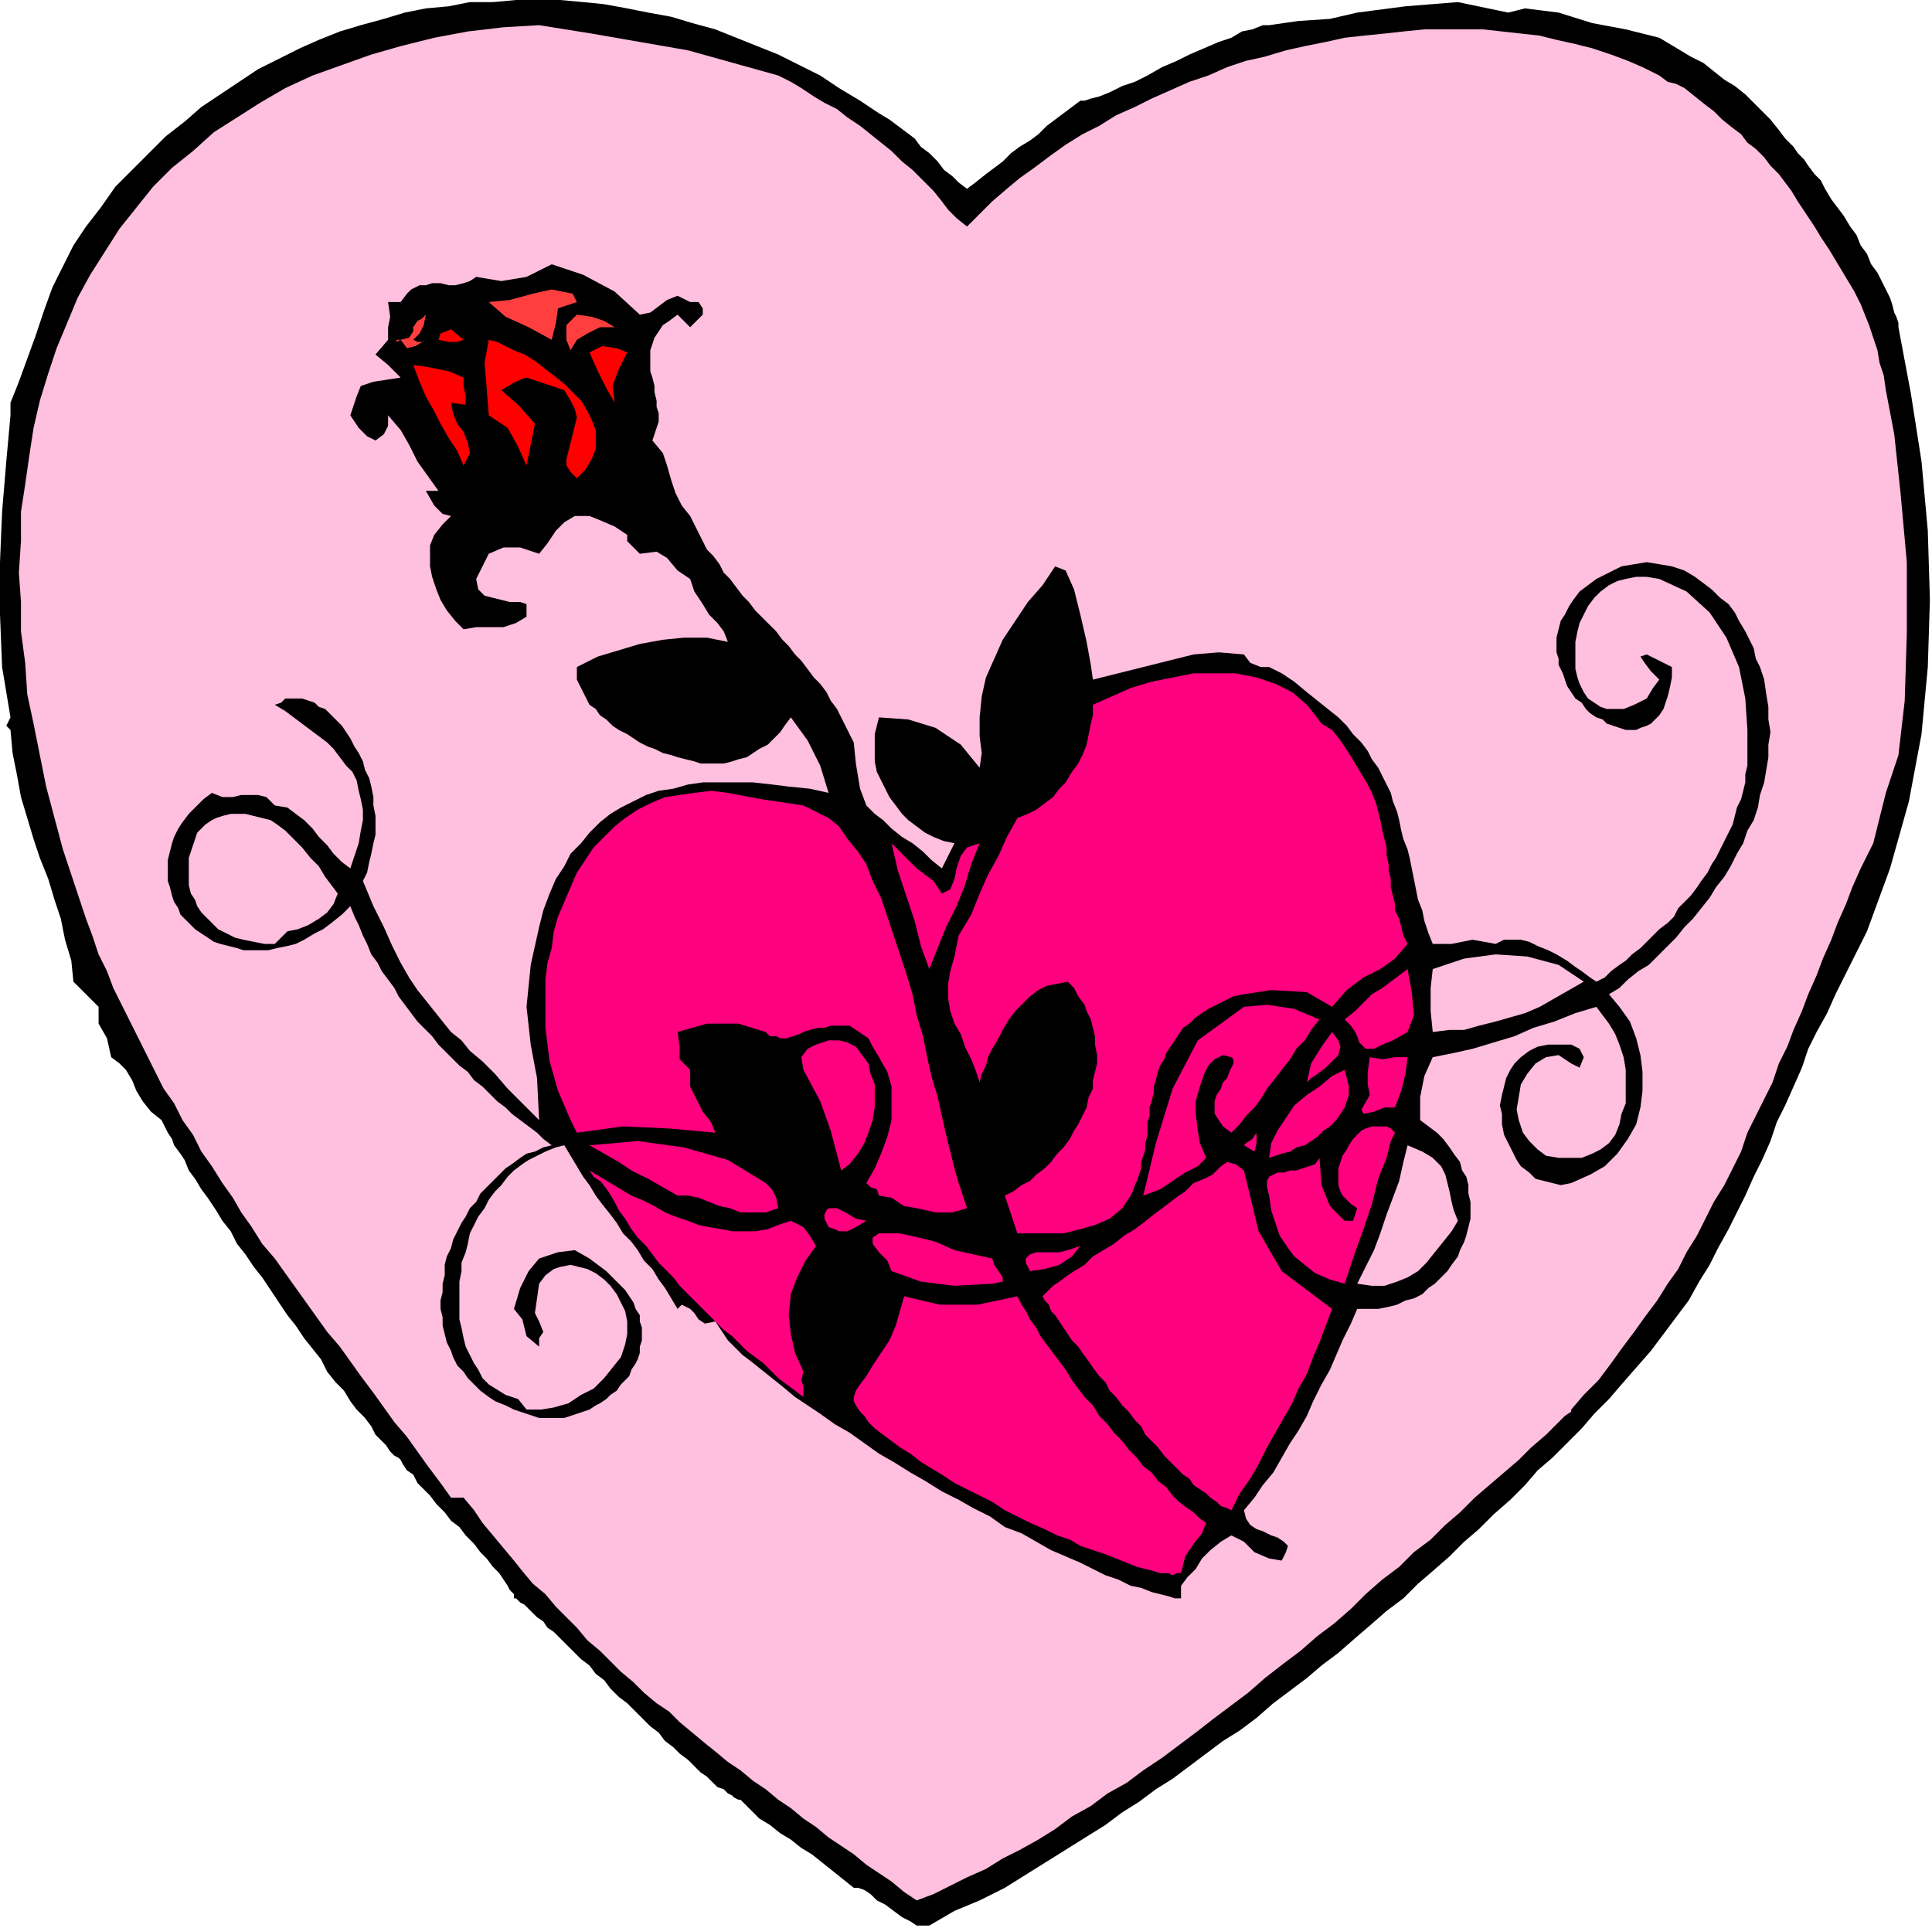 <?xml version="1.0" encoding="UTF-8" standalone="no"?>
<svg
   xmlns:dc="http://purl.org/dc/elements/1.1/"
   xmlns:cc="http://creativecommons.org/ns#"
   xmlns:rdf="http://www.w3.org/1999/02/22-rdf-syntax-ns#"
   xmlns:svg="http://www.w3.org/2000/svg"
   xmlns="http://www.w3.org/2000/svg"
   xmlns:sodipodi="http://sodipodi.sourceforge.net/DTD/sodipodi-0.dtd"
   xmlns:inkscape="http://www.inkscape.org/namespaces/inkscape"
   version="1.0"
   width="155.956mm"
   height="155.617mm"
   id="svg67"
   sodipodi:docname="SESSG122.WMF">
  <sodipodi:namedview
     pagecolor="#ffffff"
     bordercolor="#666666"
     borderopacity="1"
     objecttolerance="10"
     gridtolerance="10"
     guidetolerance="10"
     inkscape:pageopacity="0"
     inkscape:pageshadow="2"
     inkscape:window-width="640"
     inkscape:window-height="480"
     id="namedview69" />
  <defs
     id="defs3">
    <pattern
       id="WMFhbasepattern"
       patternUnits="userSpaceOnUse"
       width="6"
       height="6"
       x="0"
       y="0" />
  </defs>
  <path
     style="fill:#000000;fill-rule:evenodd;fill-opacity:1;stroke:none;"
     d="  M 295.04,57.6   L 297.6,55.68   L 300.8,53.12   L 303.36,51.2   L 305.92,49.28   L 308.48,46.72   L 311.04,44.8   L 314.24,42.88   L 316.8,40.96   L 319.36,38.4   L 321.92,36.48   L 324.48,34.56   L 327.04,32.64   L 329.6,30.72   L 329.6,30.72   L 330.88,30.72   L 332.8,30.08   L 335.36,29.44   L 338.56,28.16   L 342.4,26.24   L 346.24,24.96   L 350.08,23.04   L 354.56,20.48   L 359.04,18.56   L 362.88,16.64   L 367.36,14.72   L 371.84,12.8   L 375.68,11.52   L 378.88,9.6   L 382.08,8.96   L 385.28,7.68   L 387.2,7.68   L 387.2,7.68   L 396.16,6.4   L 405.76,5.76   L 414.08,3.84   L 414.08,3.84   L 428.8,1.92   L 444.8,0.64   L 460.16,3.84   L 460.16,3.84   L 465.28,2.56   L 470.4,3.2   L 475.52,3.84   L 475.52,3.84   L 485.76,7.04   L 496,8.96   L 506.24,11.52   L 506.24,11.52   L 509.44,13.44   L 512.64,15.36   L 515.84,17.28   L 519.68,19.2   L 522.88,21.76   L 526.08,24.32   L 529.28,26.24   L 532.48,28.8   L 535.04,31.36   L 537.6,33.92   L 540.16,36.48   L 542.72,39.68   L 544.64,42.24   L 544.64,42.24   L 545.92,43.52   L 547.2,44.8   L 548.48,46.72   L 550.4,48.64   L 551.68,50.56   L 553.6,53.12   L 555.52,55.04   L 556.8,57.6   L 558.72,60.8   L 560.64,63.36   L 562.56,65.92   L 564.48,69.12   L 566.4,71.68   L 567.68,74.88   L 569.6,77.44   L 570.88,80.64   L 572.8,83.2   L 574.08,85.76   L 575.36,88.32   L 576.64,90.88   L 577.28,92.8   L 577.92,95.36   L 578.56,96.64   L 579.2,98.56   L 579.2,99.84   L 579.2,99.84   L 583.04,120.32   L 586.24,140.8   L 588.16,161.92   L 588.8,183.04   L 588.16,203.52   L 586.24,224   L 582.4,244.48   L 576.64,264.96   L 569.6,284.16   L 560,303.36   L 560,303.36   L 557.44,309.12   L 554.24,314.88   L 551.68,320   L 549.76,325.76   L 547.2,331.52   L 544.64,337.28   L 542.08,342.4   L 540.16,348.16   L 537.6,353.92   L 535.04,359.04   L 532.48,364.8   L 529.92,369.92   L 527.36,375.04   L 524.16,380.8   L 521.6,385.92   L 518.4,391.04   L 515.2,396.8   L 511.36,401.92   L 507.52,407.04   L 503.68,412.16   L 499.2,417.28   L 494.72,422.4   L 494.72,422.4   L 490.88,426.88   L 486.4,431.36   L 482.56,435.84   L 478.08,440.32   L 473.6,444.8   L 469.12,448.64   L 465.28,453.12   L 460.8,457.6   L 455.68,462.08   L 451.2,466.56   L 446.72,470.4   L 442.24,474.88   L 437.12,479.36   L 432.64,483.2   L 428.16,487.68   L 423.04,491.52   L 417.92,496   L 413.44,499.84   L 408.32,504.32   L 403.2,508.16   L 398.72,512   L 393.6,515.84   L 388.48,519.68   L 383.36,524.16   L 378.24,528   L 373.12,531.2   L 368,535.04   L 362.88,538.88   L 357.76,542.72   L 352.64,545.92   L 347.52,549.76   L 342.4,552.96   L 337.28,556.8   L 332.16,560   L 327.04,563.2   L 321.92,566.4   L 316.8,569.6   L 311.68,572.8   L 306.56,576   L 306.56,576   L 298.88,579.84   L 291.2,583.04   L 283.52,587.52   L 283.52,587.52   L 281.6,587.52   L 279.68,587.52   L 277.76,586.24   L 275.2,584.96   L 272.64,583.04   L 270.08,581.12   L 267.52,579.84   L 265.6,577.92   L 263.68,576.64   L 261.76,576   L 260.48,576   L 260.48,576   L 257.28,573.44   L 254.08,570.88   L 250.88,568.32   L 247.68,565.76   L 244.48,563.84   L 241.28,561.28   L 238.08,559.36   L 234.88,556.8   L 231.68,554.88   L 228.48,551.68   L 225.92,549.12   L 225.92,549.12   L 225.28,549.12   L 224,548.48   L 223.36,547.84   L 222.08,547.2   L 220.8,545.92   L 218.88,545.28   L 217.6,544   L 215.68,542.08   L 213.76,540.8   L 211.84,538.88   L 209.92,536.96   L 207.36,535.04   L 205.44,533.12   L 202.88,531.2   L 200.96,528.64   L 198.4,526.72   L 195.84,524.16   L 193.92,522.24   L 191.36,519.68   L 188.8,517.76   L 186.24,515.2   L 184.32,512.64   L 181.76,510.72   L 179.84,508.16   L 177.28,506.24   L 175.36,504.32   L 172.8,501.76   L 170.88,499.84   L 168.96,497.92   L 167.04,496.64   L 165.76,494.72   L 163.84,493.44   L 162.56,492.16   L 161.28,490.88   L 160,489.6   L 158.72,488.96   L 158.08,488.32   L 157.44,487.68   L 156.8,487.68   L 156.8,487.68   L 156.8,486.4   L 155.52,485.12   L 154.88,483.84   L 153.6,481.92   L 152.32,480   L 150.4,478.08   L 148.48,475.52   L 146.56,473.6   L 144.64,471.04   L 142.08,468.48   L 140.16,465.92   L 137.6,464   L 135.68,461.44   L 133.12,458.88   L 131.2,456.32   L 129.28,454.4   L 127.36,452.48   L 126.08,449.92   L 124.16,448.64   L 122.88,446.72   L 122.24,445.44   L 122.24,445.44   L 121.6,444.8   L 120.32,444.16   L 119.04,442.88   L 117.76,440.96   L 116.48,439.68   L 114.56,437.76   L 113.28,435.2   L 111.36,432.64   L 108.8,430.08   L 106.88,427.52   L 104.96,424.32   L 102.4,421.76   L 99.84,418.56   L 97.92,414.72   L 95.36,411.52   L 92.8,408.32   L 90.24,404.48   L 87.68,401.28   L 85.12,397.44   L 82.56,393.6   L 80,389.76   L 77.44,386.56   L 74.88,382.72   L 72.32,379.52   L 70.4,375.68   L 67.84,372.48   L 65.92,369.28   L 63.36,365.44   L 61.44,362.88   L 59.52,359.68   L 57.6,357.12   L 56.32,353.92   L 55.04,352   L 53.12,349.44   L 52.48,347.52   L 51.2,345.6   L 50.56,344.32   L 49.92,343.04   L 49.28,341.76   L 49.28,341.76   L 46.08,339.2   L 43.52,336   L 41.6,332.8   L 40.32,329.6   L 38.4,326.4   L 36.48,324.48   L 33.92,322.56   L 33.92,322.56   L 32.64,316.8   L 30.08,312.32   L 30.08,307.2   L 30.08,307.2   L 22.4,299.52   L 21.76,293.12   L 19.84,286.72   L 18.56,280.32   L 16.64,274.56   L 14.72,268.16   L 12.16,261.76   L 10.24,256   L 8.32,249.6   L 6.4,243.2   L 5.12,236.16   L 3.84,229.76   L 3.2,222.72   L 3.2,222.72   L 1.92,221.44   L 2.56,220.16   L 3.2,218.88   L 3.2,218.88   L 0.64,203.52   L 0,187.52   L 0,171.52   L 0.64,156.16   L 1.92,140.8   L 3.2,126.72   L 3.2,126.72   L 3.2,122.88   L 5.76,116.48   L 8.32,109.44   L 10.88,102.4   L 13.44,94.72   L 16,87.68   L 19.2,81.28   L 22.4,74.88   L 26.24,69.12   L 26.24,69.12   L 30.72,63.36   L 35.2,56.96   L 40.32,51.84   L 45.44,46.72   L 50.56,41.6   L 56.32,37.12   L 61.44,32.64   L 67.2,28.8   L 72.96,24.96   L 78.72,21.12   L 85.12,17.92   L 91.52,14.72   L 97.28,12.16   L 103.68,9.6   L 110.08,7.68   L 117.12,5.76   L 123.52,3.84   L 129.92,2.56   L 136.96,1.92   L 143.36,0.64   L 150.4,0.64   L 157.44,0   L 163.84,0   L 170.88,0   L 177.92,0.64   L 184.32,1.28   L 191.36,2.56   L 197.76,3.84   L 204.8,5.12   L 211.2,7.04   L 218.24,8.96   L 224.64,11.52   L 231.04,14.08   L 237.44,16.64   L 243.84,19.84   L 250.24,23.04   L 256,26.88   L 262.4,30.72   L 268.16,34.56   L 268.16,34.56   L 271.36,36.48   L 273.92,38.4   L 276.48,40.32   L 279.04,42.24   L 280.96,44.8   L 283.52,46.72   L 286.08,49.28   L 288,51.84   L 290.56,53.76   L 292.48,55.68   L 295.04,57.6  z "
     id="path5" />
  <path
     style="fill:#ffbfdf;fill-rule:evenodd;fill-opacity:1;stroke:none;"
     d="  M 295.04,69.12   L 298.88,65.28   L 302.72,61.44   L 307.2,57.6   L 311.04,54.4   L 315.52,51.2   L 320.64,47.36   L 325.12,44.16   L 330.24,40.96   L 335.36,38.4   L 340.48,35.2   L 346.24,32.64   L 351.36,30.08   L 357.12,27.52   L 362.88,24.96   L 368.64,23.04   L 374.4,20.48   L 380.16,18.56   L 385.92,17.28   L 392.32,15.36   L 398.08,14.08   L 404.48,12.8   L 410.24,11.52   L 416,10.88   L 422.4,10.24   L 428.16,9.6   L 434.56,8.96   L 440.32,8.96   L 446.08,8.96   L 452.48,8.96   L 458.24,9.6   L 464,10.24   L 469.76,10.88   L 474.88,12.16   L 480.64,13.44   L 485.76,14.72   L 491.52,16.64   L 496.64,18.56   L 501.12,20.48   L 506.24,23.04   L 506.24,23.04   L 508.8,24.96   L 511.36,25.6   L 513.92,26.88   L 513.92,26.88   L 517.12,29.44   L 520.32,32   L 522.88,33.92   L 525.44,36.48   L 528.64,39.04   L 531.2,40.96   L 533.12,43.52   L 535.68,45.44   L 538.24,48   L 540.16,50.56   L 542.72,53.12   L 544.64,55.68   L 546.56,58.24   L 548.48,61.44   L 548.48,61.44   L 551.04,65.28   L 553.6,69.12   L 555.52,72.32   L 558.08,76.16   L 560,79.36   L 561.92,82.56   L 563.84,85.76   L 565.76,88.96   L 567.68,92.8   L 568.96,96   L 570.24,99.2   L 571.52,103.04   L 572.8,106.88   L 573.44,110.72   L 574.72,114.56   L 575.36,119.04   L 575.36,119.04   L 577.92,132.48   L 579.84,150.4   L 581.76,171.52   L 581.76,193.28   L 581.12,213.76   L 579.2,230.4   L 575.36,241.92   L 575.36,241.92   L 571.52,257.28   L 567.68,264.96   L 565.12,270.72   L 563.2,275.84   L 560.64,281.6   L 558.72,286.72   L 556.16,292.48   L 554.24,297.6   L 551.68,303.36   L 549.76,308.48   L 547.2,314.24   L 545.28,319.36   L 542.72,324.48   L 540.8,330.24   L 538.24,335.36   L 535.68,340.48   L 533.12,345.6   L 531.2,351.36   L 528.64,356.48   L 526.08,361.6   L 522.88,366.72   L 520.32,371.84   L 517.76,376.96   L 514.56,382.08   L 512,387.2   L 508.8,391.68   L 505.6,396.8   L 501.76,401.92   L 498.56,406.4   L 494.72,411.52   L 491.52,416   L 487.68,421.12   L 483.2,425.6   L 479.36,430.08   L 479.36,430.08   L 479.36,430.72   L 477.44,432   L 475.52,433.92   L 475.52,433.92   L 471.68,437.76   L 467.2,441.6   L 463.36,445.44   L 458.88,449.28   L 454.4,453.12   L 449.92,456.96   L 445.44,461.44   L 440.96,465.28   L 436.48,469.76   L 431.36,473.6   L 426.88,478.08   L 421.76,481.92   L 416.64,486.4   L 412.16,490.88   L 407.04,495.36   L 401.92,499.2   L 396.8,503.68   L 391.68,507.52   L 385.92,512   L 380.8,516.48   L 375.68,520.32   L 370.56,524.16   L 364.8,528.64   L 359.68,532.48   L 354.56,536.32   L 348.8,540.16   L 343.68,544   L 337.92,547.2   L 332.8,551.04   L 327.04,554.24   L 321.92,558.08   L 316.8,561.28   L 311.04,564.48   L 305.92,567.04   L 300.8,570.24   L 295.04,572.8   L 289.92,575.36   L 284.8,577.92   L 279.68,579.84   L 279.68,579.84   L 275.84,577.28   L 272,574.08   L 268.16,571.52   L 264.32,568.96   L 260.48,565.76   L 256.64,563.2   L 252.8,560.64   L 248.96,557.44   L 245.12,554.88   L 241.28,551.68   L 237.44,549.12   L 233.6,545.92   L 229.76,543.36   L 225.92,540.16   L 222.08,537.6   L 218.24,534.4   L 215.04,531.84   L 211.2,528.64   L 207.36,525.44   L 204.16,522.24   L 200.32,519.68   L 196.48,516.48   L 193.28,513.28   L 189.44,510.08   L 186.24,506.88   L 183.04,503.68   L 179.2,500.48   L 176,496.64   L 172.8,493.44   L 169.6,490.24   L 166.4,486.4   L 162.56,483.2   L 159.36,479.36   L 156.8,476.16   L 153.6,472.32   L 150.4,468.48   L 147.2,464.64   L 144.64,460.8   L 141.44,456.96   L 141.44,456.96   L 137.6,456.96   L 134.4,452.48   L 130.56,447.36   L 127.36,442.88   L 124.16,438.4   L 120.32,433.92   L 117.12,429.44   L 113.92,424.96   L 110.08,419.84   L 106.88,415.36   L 103.68,410.88   L 99.84,406.4   L 96.64,401.92   L 93.44,397.44   L 90.24,392.96   L 87.04,388.48   L 83.84,384   L 80,379.52   L 76.8,374.4   L 73.6,369.92   L 71.04,365.44   L 67.84,360.96   L 64.64,355.84   L 61.44,351.36   L 58.88,346.24   L 55.68,341.76   L 53.12,336.64   L 49.92,332.16   L 47.36,327.04   L 44.8,321.92   L 42.24,316.8   L 39.68,311.68   L 37.12,306.56   L 34.56,301.44   L 32.64,296.32   L 30.08,291.2   L 28.16,285.44   L 26.24,280.32   L 24.32,274.56   L 22.4,268.8   L 22.4,268.8   L 19.2,259.2   L 16.64,249.6   L 14.08,240   L 12.16,230.4   L 10.24,220.8   L 8.32,211.84   L 7.68,202.24   L 6.4,192.64   L 6.4,183.68   L 5.76,174.72   L 6.4,165.12   L 6.4,156.16   L 7.68,147.84   L 8.96,138.88   L 10.24,130.56   L 12.16,122.24   L 14.72,113.92   L 17.28,106.24   L 20.48,98.56   L 23.68,90.88   L 27.52,83.84   L 32,76.8   L 36.48,69.76   L 41.6,63.36   L 46.72,56.96   L 52.48,51.2   L 58.88,46.08   L 65.28,40.32   L 72.32,35.84   L 79.36,31.36   L 87.04,26.88   L 95.36,23.04   L 104.32,19.84   L 113.28,16.64   L 122.24,14.08   L 132.48,11.52   L 142.72,9.6   L 153.6,8.32   L 164.48,7.68   L 164.48,7.68   L 180.48,10.24   L 209.92,15.36   L 237.44,23.04   L 237.44,23.04   L 241.28,24.96   L 244.48,26.88   L 248.32,29.44   L 251.52,31.36   L 255.36,33.28   L 258.56,35.84   L 262.4,38.4   L 265.6,40.96   L 268.8,43.52   L 272,46.08   L 275.2,49.28   L 278.4,51.84   L 281.6,55.04   L 284.8,58.24   L 287.36,61.44   L 287.36,61.44   L 289.28,64   L 291.84,66.56   L 295.04,69.12  z "
     id="path7" />
  <path
     style="fill:#000000;fill-rule:evenodd;fill-opacity:1;stroke:none;"
     d="  M 195.2,96   L 198.4,95.36   L 200.96,93.44   L 203.52,91.52   L 206.72,90.24   L 210.56,92.16   L 210.56,92.16   L 213.12,92.16   L 214.4,94.08   L 214.4,96   L 214.4,96   L 210.56,99.84   L 206.72,96   L 204.16,97.92   L 202.24,99.2   L 200.96,101.12   L 199.68,103.04   L 199.04,104.96   L 198.4,106.88   L 198.4,108.8   L 198.4,111.36   L 198.4,113.28   L 199.04,115.2   L 199.68,117.76   L 199.68,119.68   L 200.32,122.24   L 200.32,124.16   L 200.96,126.08   L 200.96,128.64   L 200.32,130.56   L 199.68,132.48   L 199.04,134.4   L 199.04,134.4   L 202.24,138.24   L 203.52,142.08   L 204.8,146.56   L 206.08,150.4   L 208,154.24   L 210.56,157.44   L 210.56,157.44   L 211.84,160   L 213.12,162.56   L 214.4,165.12   L 215.68,167.68   L 217.6,169.6   L 219.52,172.16   L 220.8,174.72   L 222.72,176.64   L 224.64,179.2   L 226.56,181.76   L 228.48,183.68   L 230.4,186.24   L 232.32,188.16   L 234.88,190.72   L 236.8,192.64   L 238.72,195.2   L 240.64,197.12   L 242.56,199.68   L 244.48,201.6   L 246.4,204.16   L 248.32,206.72   L 250.24,208.64   L 252.16,211.2   L 253.44,213.76   L 255.36,216.32   L 256.64,218.88   L 257.92,221.44   L 259.2,224   L 260.48,226.56   L 260.48,226.56   L 261.12,232.96   L 262.4,240.64   L 264.32,245.76   L 264.32,245.76   L 266.88,248.32   L 269.44,250.24   L 272,252.8   L 275.2,255.36   L 278.4,257.28   L 281.6,259.84   L 284.16,262.4   L 287.36,264.96   L 287.36,264.96   L 291.2,257.28   L 288,256.64   L 284.8,255.36   L 282.24,254.08   L 279.68,252.16   L 277.12,250.24   L 275.2,248.32   L 273.28,245.76   L 271.36,243.2   L 270.08,240.64   L 268.8,238.08   L 267.52,235.52   L 266.88,232.32   L 266.88,229.76   L 266.88,227.2   L 266.88,224   L 267.52,221.44   L 268.16,218.88   L 268.16,218.88   L 277.12,219.52   L 285.44,222.08   L 293.12,227.2   L 298.88,234.24   L 298.88,234.24   L 299.52,229.76   L 298.88,224.64   L 298.88,218.88   L 298.88,218.88   L 299.52,212.48   L 300.8,206.72   L 303.36,200.96   L 305.92,195.2   L 309.76,189.44   L 313.6,183.68   L 318.08,178.56   L 321.92,172.8   L 321.92,172.8   L 325.12,174.08   L 327.68,179.84   L 329.6,187.52   L 331.52,195.84   L 332.8,202.88   L 333.44,207.36   L 333.44,207.36   L 341.12,205.44   L 348.8,203.52   L 356.48,201.6   L 364.16,199.68   L 371.84,199.04   L 379.52,199.68   L 379.52,199.68   L 381.44,202.24   L 384.64,203.52   L 387.2,203.52   L 387.2,203.52   L 391.04,205.44   L 394.88,208   L 398.72,211.2   L 398.72,211.2   L 401.92,213.76   L 405.12,216.32   L 408.32,218.88   L 410.88,221.44   L 412.8,224   L 415.36,226.56   L 417.28,229.12   L 418.56,231.68   L 420.48,234.24   L 421.76,236.8   L 423.04,239.36   L 424.32,241.92   L 424.96,244.48   L 426.24,247.68   L 426.88,250.24   L 427.52,253.44   L 428.16,256   L 429.44,259.2   L 430.08,261.76   L 430.72,264.96   L 431.36,268.16   L 432,271.36   L 432.64,274.56   L 433.92,277.76   L 434.56,280.96   L 435.84,284.8   L 437.12,288   L 437.12,288   L 442.88,288   L 449.28,286.72   L 456.32,288   L 456.32,288   L 458.88,286.72   L 461.44,286.72   L 464,286.72   L 466.56,287.36   L 469.12,288.64   L 472.32,289.92   L 474.88,291.2   L 478.08,293.12   L 480.64,295.04   L 482.56,296.32   L 485.12,298.24   L 487.04,299.52   L 487.04,299.52   L 489.6,298.24   L 491.52,296.32   L 494.08,294.4   L 496,293.12   L 497.92,291.2   L 500.48,289.28   L 502.4,287.36   L 504.32,285.44   L 506.24,283.52   L 508.8,281.6   L 510.72,279.68   L 512,277.12   L 513.92,275.2   L 515.84,273.28   L 517.76,270.72   L 519.04,268.8   L 520.96,266.24   L 522.24,263.68   L 523.52,261.76   L 524.8,259.2   L 526.08,256.64   L 527.36,254.08   L 528.64,251.52   L 529.28,248.96   L 529.92,246.4   L 531.2,243.84   L 531.84,241.28   L 532.48,238.72   L 532.48,236.16   L 533.12,233.6   L 533.12,231.04   L 533.12,228.48   L 533.12,225.28   L 533.12,222.72   L 533.12,222.72   L 532.48,213.12   L 530.56,203.52   L 526.72,194.56   L 521.6,186.88   L 514.56,180.48   L 506.24,176.64   L 506.24,176.64   L 502.4,176   L 499.2,176   L 496,176.64   L 493.44,177.28   L 490.88,178.56   L 488.32,180.48   L 486.4,182.4   L 484.48,184.96   L 483.2,187.52   L 481.92,190.08   L 481.28,192.64   L 480.64,195.84   L 480.64,198.4   L 480.64,201.6   L 480.64,204.16   L 481.28,206.72   L 481.92,208.64   L 483.2,211.2   L 484.48,213.12   L 486.4,214.4   L 488.32,215.68   L 490.24,216.32   L 492.8,216.32   L 495.36,216.32   L 498.56,215.04   L 498.56,215.04   L 502.4,213.12   L 504.32,209.92   L 506.24,207.36   L 506.24,207.36   L 503.68,204.8   L 501.76,202.24   L 500.48,200.32   L 502.4,199.68   L 502.4,199.68   L 510.08,203.52   L 510.08,206.72   L 509.44,209.92   L 508.8,212.48   L 508.16,214.4   L 507.52,216.32   L 506.24,218.24   L 504.96,219.52   L 503.68,220.8   L 502.4,221.44   L 500.48,222.08   L 499.2,222.72   L 497.28,222.72   L 496,222.72   L 494.08,222.08   L 492.16,221.44   L 490.24,220.8   L 488.96,219.52   L 487.04,218.88   L 485.12,217.6   L 483.84,216.32   L 482.56,214.4   L 480.64,213.12   L 479.36,211.2   L 478.08,209.28   L 477.44,207.36   L 476.8,205.44   L 475.52,202.88   L 475.52,200.96   L 474.88,199.04   L 474.88,196.48   L 474.88,194.56   L 475.52,192   L 476.16,189.44   L 477.44,187.52   L 478.72,184.96   L 480,183.04   L 481.92,180.48   L 484.48,178.56   L 487.04,176.64   L 487.04,176.64   L 494.72,172.8   L 502.4,171.52   L 510.08,172.8   L 510.08,172.8   L 513.92,174.08   L 517.12,176   L 519.68,177.92   L 522.24,179.84   L 524.8,182.4   L 527.36,184.32   L 529.28,186.88   L 530.56,189.44   L 532.48,192.64   L 533.76,195.2   L 535.04,197.76   L 535.68,200.96   L 536.96,203.52   L 536.96,203.52   L 538.24,207.36   L 538.88,211.84   L 539.52,215.68   L 539.52,219.52   L 540.16,223.36   L 539.52,227.2   L 539.52,231.04   L 538.88,234.88   L 538.24,238.72   L 536.96,242.56   L 536.32,246.4   L 535.04,250.24   L 533.12,253.44   L 531.84,257.28   L 529.92,260.48   L 528,264.32   L 526.08,267.52   L 523.52,270.72   L 521.6,273.92   L 519.04,277.12   L 516.48,280.32   L 513.92,282.88   L 511.36,286.08   L 508.8,288.64   L 505.6,291.84   L 503.04,294.4   L 499.84,296.32   L 496.64,298.88   L 494.08,301.44   L 490.88,303.36   L 490.88,303.36   L 494.08,307.2   L 497.28,311.68   L 499.2,316.8   L 500.48,321.92   L 501.12,327.04   L 501.12,332.8   L 500.48,337.92   L 499.2,343.04   L 496.64,347.52   L 493.44,352   L 489.6,355.84   L 485.12,358.4   L 479.36,360.96   L 479.36,360.96   L 476.16,361.6   L 473.6,360.96   L 471.04,360.32   L 468.48,359.68   L 466.56,357.76   L 464,355.84   L 462.72,353.92   L 461.44,351.36   L 460.16,348.8   L 458.88,346.24   L 458.24,343.04   L 458.24,339.84   L 457.6,337.28   L 458.24,334.08   L 458.88,331.52   L 459.52,328.96   L 460.8,326.4   L 462.08,324.48   L 464,322.56   L 466.56,320.64   L 469.12,319.36   L 472.32,318.72   L 475.52,318.72   L 475.52,318.72   L 479.36,318.72   L 481.92,320   L 483.2,322.56   L 483.2,322.56   L 481.92,325.76   L 479.36,324.48   L 475.52,321.92   L 471.68,322.56   L 471.68,322.56   L 468.48,324.48   L 465.92,327.68   L 464,330.88   L 463.36,334.72   L 462.72,338.56   L 463.36,341.76   L 464.64,345.6   L 466.56,348.16   L 469.12,350.72   L 471.68,352.64   L 475.52,353.28   L 475.52,353.28   L 479.36,353.28   L 482.56,353.28   L 485.76,352   L 488.32,350.72   L 490.88,348.8   L 492.8,346.24   L 494.08,343.04   L 494.72,339.84   L 496,336.64   L 496,333.44   L 496,329.6   L 496,326.4   L 495.36,322.56   L 494.08,318.72   L 492.8,315.52   L 490.88,312.32   L 488.96,309.76   L 487.04,307.2   L 487.04,307.2   L 480.64,309.12   L 474.24,311.68   L 467.84,313.6   L 462.08,316.16   L 455.68,318.08   L 449.28,320   L 443.52,321.28   L 437.12,322.56   L 437.12,322.56   L 434.56,328.32   L 433.28,334.72   L 433.28,341.76   L 433.28,341.76   L 435.84,343.68   L 438.4,345.6   L 440.32,347.52   L 442.24,350.08   L 443.52,352   L 445.44,354.56   L 446.08,357.12   L 447.36,359.04   L 448,361.6   L 448,364.16   L 448.64,366.72   L 448.64,369.28   L 448.64,371.84   L 448,374.4   L 447.36,376.96   L 446.72,378.88   L 445.44,381.44   L 444.8,383.36   L 442.88,385.92   L 441.6,387.84   L 439.68,389.76   L 437.76,391.68   L 435.84,392.96   L 433.92,394.88   L 431.36,396.16   L 428.8,396.8   L 426.24,398.08   L 423.68,398.72   L 420.48,399.36   L 417.28,399.36   L 414.08,399.36   L 414.08,399.36   L 412.16,403.84   L 409.6,408.96   L 407.68,413.44   L 405.76,417.92   L 403.2,422.4   L 400.64,427.52   L 398.72,432   L 396.16,436.48   L 393.6,440.32   L 391.04,444.8   L 388.48,449.28   L 385.28,453.12   L 382.72,456.96   L 379.52,460.8   L 379.52,460.8   L 380.16,463.36   L 381.44,465.28   L 383.36,466.56   L 385.28,467.2   L 387.84,468.48   L 389.76,469.12   L 391.68,470.4   L 392.96,471.68   L 392.32,473.6   L 391.04,476.16   L 391.04,476.16   L 387.2,475.52   L 382.72,473.6   L 379.52,470.4   L 375.68,468.48   L 375.68,468.48   L 372.48,470.4   L 369.28,472.96   L 366.72,475.52   L 364.8,478.72   L 362.24,481.28   L 360.32,483.84   L 360.32,483.84   L 360.32,487.68   L 358.4,487.68   L 356.48,487.04   L 353.92,486.4   L 351.36,485.76   L 348.16,484.48   L 344.96,483.84   L 341.12,481.92   L 337.28,480.64   L 333.44,478.72   L 329.6,476.8   L 325.12,474.88   L 320.64,472.96   L 316.16,470.4   L 311.68,467.84   L 306.56,465.92   L 302.08,462.72   L 296.96,460.16   L 292.48,457.6   L 287.36,455.04   L 282.24,451.84   L 277.76,449.28   L 272.64,446.08   L 268.16,443.52   L 263.68,440.32   L 259.2,437.12   L 254.72,434.56   L 250.24,431.36   L 246.4,428.8   L 242.56,426.24   L 238.72,423.04   L 235.52,420.48   L 232.32,417.92   L 229.12,415.36   L 226.56,413.44   L 224,410.88   L 222.08,408.96   L 220.8,407.04   L 219.52,405.12   L 218.24,403.2   L 218.24,403.2   L 215.04,403.84   L 213.12,402.56   L 211.84,400.64   L 210.56,399.36   L 210.56,399.36   L 209.28,398.72   L 208,398.08   L 206.72,399.36   L 206.72,399.36   L 204.8,396.16   L 202.88,392.96   L 200.96,390.4   L 199.04,387.2   L 196.48,384.64   L 194.56,381.44   L 192.64,378.88   L 190.08,376.32   L 188.16,373.12   L 186.24,370.56   L 183.68,367.36   L 181.76,364.8   L 179.84,361.6   L 177.92,359.04   L 176,355.84   L 174.08,352.64   L 172.16,349.44   L 172.16,349.44   L 169.6,350.08   L 166.4,351.36   L 163.84,352.64   L 161.28,353.92   L 159.36,355.2   L 156.8,357.12   L 154.88,359.04   L 152.96,361.6   L 151.04,363.52   L 149.12,366.08   L 147.84,368.64   L 145.92,371.2   L 144.64,373.76   L 143.36,376.32   L 142.72,379.52   L 142.08,382.08   L 140.8,385.28   L 140.8,387.84   L 140.16,391.04   L 140.16,393.6   L 140.16,396.8   L 140.16,400   L 140.16,402.56   L 140.8,405.12   L 141.44,408.32   L 142.08,410.88   L 143.36,413.44   L 144.64,416   L 145.92,417.92   L 147.2,420.48   L 149.12,422.4   L 149.12,422.4   L 154.24,425.6   L 158.08,426.88   L 160.64,430.08   L 160.64,430.08   L 165.12,430.08   L 168.96,429.44   L 173.44,428.16   L 177.28,425.6   L 181.12,423.68   L 184.32,420.48   L 186.88,417.28   L 189.44,414.08   L 190.72,410.24   L 191.36,407.04   L 191.36,403.2   L 191.36,403.2   L 190.72,400   L 189.44,397.44   L 188.16,394.88   L 186.24,392.32   L 184.32,390.4   L 181.76,388.48   L 179.2,387.2   L 176.64,386.56   L 174.08,385.92   L 170.88,386.56   L 168.96,387.2   L 166.4,389.12   L 164.48,391.68   L 164.48,391.68   L 163.84,396.16   L 163.2,400.64   L 164.48,403.2   L 164.48,403.2   L 165.76,406.4   L 164.48,408.32   L 164.48,410.88   L 164.48,410.88   L 160.64,407.68   L 159.36,402.56   L 156.8,399.36   L 156.8,399.36   L 158.72,392.96   L 161.28,387.84   L 164.48,384   L 164.48,384   L 170.24,382.08   L 175.36,381.44   L 179.84,384   L 179.84,384   L 182.4,385.92   L 184.96,387.84   L 186.88,389.76   L 188.8,391.68   L 190.72,393.6   L 192,395.52   L 193.28,397.44   L 193.92,399.36   L 195.2,401.28   L 195.2,403.2   L 195.84,405.12   L 195.84,407.04   L 195.84,408.96   L 195.2,410.88   L 195.2,412.8   L 194.56,414.72   L 193.92,416   L 192.64,417.92   L 192,419.84   L 190.72,421.12   L 189.44,422.4   L 188.16,424.32   L 186.24,425.6   L 184.96,426.88   L 183.04,428.16   L 181.76,428.8   L 179.84,430.08   L 177.92,430.72   L 176,431.36   L 174.08,432   L 172.16,432.64   L 170.24,432.64   L 168.32,432.64   L 166.4,432.64   L 164.48,432.64   L 162.56,432   L 160.64,431.36   L 158.72,430.72   L 156.8,430.08   L 156.8,430.08   L 154.24,428.8   L 151.04,427.52   L 149.12,426.24   L 146.56,424.32   L 144.64,422.4   L 142.72,420.48   L 141.44,418.56   L 139.52,416.64   L 138.24,414.08   L 137.6,412.16   L 136.32,409.6   L 135.68,407.04   L 135.04,404.48   L 135.04,401.92   L 134.4,399.36   L 134.4,396.8   L 135.04,394.24   L 135.04,391.68   L 135.68,389.12   L 135.68,385.92   L 136.32,383.36   L 137.6,380.8   L 138.24,378.24   L 139.52,375.68   L 140.8,373.12   L 142.08,371.2   L 143.36,368.64   L 145.28,366.72   L 146.56,364.16   L 148.48,362.24   L 150.4,360.32   L 152.32,358.4   L 154.24,356.48   L 156.16,355.2   L 158.72,353.28   L 160.64,352   L 163.2,351.36   L 165.76,350.08   L 168.32,349.44   L 168.32,349.44   L 165.76,347.52   L 163.84,345.6   L 161.28,343.68   L 158.72,341.76   L 156.16,339.84   L 154.24,337.92   L 151.68,336   L 149.12,333.44   L 147.2,331.52   L 144.64,329.6   L 142.72,327.04   L 140.16,325.12   L 138.24,323.2   L 135.68,320.64   L 133.76,318.72   L 131.84,316.16   L 129.28,313.6   L 127.36,311.68   L 125.44,309.12   L 123.52,306.56   L 121.6,304   L 120.32,301.44   L 118.4,298.88   L 116.48,296.32   L 115.2,293.76   L 113.28,291.2   L 112,288   L 110.72,285.44   L 109.44,282.24   L 108.16,279.68   L 106.88,276.48   L 106.88,276.48   L 104.32,279.04   L 101.12,281.6   L 98.56,283.52   L 96,284.8   L 92.8,286.72   L 90.24,288   L 87.68,288.64   L 84.48,289.28   L 81.92,289.92   L 79.36,289.92   L 76.8,289.92   L 74.24,289.92   L 72.32,289.28   L 69.76,288.64   L 67.2,288   L 65.28,287.36   L 63.36,286.08   L 61.44,284.8   L 59.52,283.52   L 58.24,282.24   L 56.32,280.32   L 55.04,279.04   L 54.4,277.12   L 53.12,275.2   L 52.48,273.28   L 51.84,270.72   L 51.2,268.8   L 51.2,266.88   L 51.2,264.32   L 51.2,262.4   L 51.84,259.84   L 52.48,257.28   L 53.12,255.36   L 54.4,252.8   L 55.68,250.88   L 57.6,248.32   L 59.52,246.4   L 62.08,243.84   L 64.64,241.92   L 64.64,241.92   L 67.84,243.2   L 71.04,243.2   L 73.6,242.56   L 76.16,242.56   L 78.72,242.56   L 81.28,243.2   L 83.84,245.76   L 83.84,245.76   L 87.68,246.4   L 90.24,248.32   L 92.8,250.24   L 95.36,252.8   L 97.28,255.36   L 99.84,257.92   L 101.76,260.48   L 104.32,263.04   L 106.88,264.96   L 106.88,264.96   L 108.16,261.12   L 109.44,257.28   L 110.08,253.44   L 110.72,250.24   L 110.72,247.04   L 110.08,243.84   L 109.44,241.28   L 108.8,238.08   L 107.52,235.52   L 105.6,233.6   L 103.68,231.04   L 101.76,228.48   L 99.84,226.56   L 97.28,224.64   L 94.72,222.72   L 92.16,220.8   L 89.6,218.88   L 87.04,216.96   L 83.84,215.04   L 83.84,215.04   L 85.76,214.4   L 87.04,213.12   L 88.96,213.12   L 90.88,213.12   L 92.16,213.12   L 94.08,213.76   L 96,214.4   L 97.28,215.68   L 99.2,216.32   L 101.12,218.24   L 102.4,219.52   L 104.32,221.44   L 105.6,223.36   L 106.88,225.28   L 108.16,227.84   L 109.44,229.76   L 110.72,232.32   L 111.36,234.88   L 112.64,237.44   L 113.28,240   L 113.92,243.2   L 113.92,245.76   L 114.56,248.96   L 114.56,251.52   L 114.56,254.72   L 113.92,257.28   L 113.28,260.48   L 112.64,263.04   L 112,266.24   L 110.72,268.8   L 110.72,268.8   L 113.92,276.48   L 117.12,282.88   L 119.68,288.64   L 122.24,293.76   L 124.8,298.24   L 127.36,302.08   L 129.92,305.28   L 132.48,308.48   L 135.04,311.68   L 137.6,314.88   L 140.8,317.44   L 143.36,320.64   L 147.2,323.84   L 151.04,327.68   L 154.88,332.16   L 159.36,336.64   L 164.48,341.76   L 164.48,341.76   L 163.84,328.96   L 161.92,318.72   L 160.64,307.2   L 160.64,307.2   L 161.28,300.8   L 161.92,294.4   L 163.2,288.64   L 164.48,282.88   L 165.76,277.76   L 167.68,272.64   L 169.6,268.16   L 172.16,264.32   L 174.08,260.48   L 177.28,257.28   L 179.84,254.08   L 183.04,250.88   L 186.24,248.32   L 189.44,246.4   L 193.28,244.48   L 197.12,242.56   L 200.96,241.28   L 205.44,240.64   L 209.92,239.36   L 214.4,238.72   L 219.52,238.72   L 224.64,238.72   L 229.76,238.72   L 235.52,239.36   L 240.64,240   L 247.04,240.64   L 252.8,241.92   L 252.8,241.92   L 250.24,233.6   L 246.4,225.92   L 241.28,218.88   L 241.28,218.88   L 239.36,221.44   L 238.08,223.36   L 236.16,225.28   L 234.24,227.2   L 231.68,228.48   L 229.76,229.76   L 227.84,231.04   L 225.28,231.68   L 223.36,232.32   L 220.8,232.96   L 218.88,232.96   L 216.32,232.96   L 213.76,232.96   L 211.84,232.32   L 209.28,231.68   L 206.72,231.04   L 204.8,230.4   L 202.24,229.76   L 199.68,228.48   L 197.76,227.84   L 195.2,226.56   L 193.28,225.28   L 191.36,224   L 188.8,222.72   L 186.88,221.44   L 184.96,219.52   L 183.04,218.24   L 181.76,216.32   L 179.84,215.04   L 179.84,215.04   L 177.92,211.2   L 176,207.36   L 176,203.52   L 176,203.52   L 182.4,200.32   L 188.8,198.4   L 195.2,196.48   L 202.24,195.2   L 208.64,194.56   L 215.68,194.56   L 222.08,195.84   L 222.08,195.84   L 220.8,192.64   L 218.88,190.08   L 216.32,187.52   L 214.4,184.32   L 211.84,180.48   L 210.56,176.64   L 210.56,176.64   L 206.72,174.08   L 203.52,170.24   L 200.32,168.32   L 195.2,168.96   L 195.2,168.96   L 191.36,165.12   L 191.36,163.2   L 187.52,160.64   L 183.04,158.72   L 179.84,157.44   L 179.84,157.44   L 175.36,157.44   L 172.16,159.36   L 169.6,161.92   L 167.04,165.76   L 164.48,168.96   L 164.48,168.96   L 158.72,167.04   L 153.6,167.04   L 149.12,168.96   L 149.12,168.96   L 147.84,171.52   L 146.56,174.08   L 145.28,176.64   L 145.28,176.64   L 145.92,179.84   L 147.84,181.76   L 150.4,182.4   L 152.96,183.04   L 155.52,183.68   L 158.72,183.68   L 160.64,184.32   L 160.64,184.32   L 160.64,188.16   L 157.44,190.08   L 153.6,191.36   L 149.76,191.36   L 145.28,191.36   L 141.44,192   L 141.44,192   L 138.88,189.44   L 136.32,186.24   L 134.4,183.04   L 133.12,179.84   L 131.84,176   L 131.2,172.8   L 131.2,169.6   L 131.2,166.4   L 132.48,163.2   L 135.04,160   L 137.6,157.44   L 137.6,157.44   L 135.04,156.8   L 132.48,154.24   L 129.92,149.76   L 129.92,149.76   L 133.76,149.76   L 130.56,145.28   L 127.36,140.8   L 124.8,135.68   L 122.24,131.2   L 118.4,126.72   L 118.4,126.72   L 118.4,129.92   L 117.12,132.48   L 114.56,134.4   L 114.56,134.4   L 112,133.12   L 109.44,130.56   L 106.88,126.72   L 106.88,126.72   L 108.8,120.96   L 110.08,117.76   L 113.92,116.48   L 122.24,115.2   L 122.24,115.2   L 118.4,111.36   L 114.56,108.16   L 118.4,103.68   L 118.4,103.68   L 118.4,99.84   L 119.04,96.64   L 118.4,92.16   L 118.4,92.16   L 120.96,92.16   L 122.24,92.16   L 122.24,92.16   L 122.24,92.16   L 124.16,89.6   L 125.44,88.32   L 128,87.04   L 129.92,87.04   L 131.84,86.4   L 134.4,86.4   L 136.96,87.04   L 138.88,87.04   L 141.44,86.4   L 143.36,85.76   L 145.28,84.48   L 145.28,84.48   L 152.96,85.76   L 160.64,84.48   L 168.32,80.64   L 168.32,80.64   L 177.92,83.84   L 187.52,88.96   L 195.2,96  z "
     id="path9" />
  <path
     style="fill:#ff3f3f;fill-rule:evenodd;fill-opacity:1;stroke:none;"
     d="  M 176,92.16   L 170.24,94.08   L 169.6,98.56   L 168.32,103.68   L 168.32,103.68   L 161.28,99.84   L 154.24,96.64   L 149.12,92.16   L 149.12,92.16   L 155.52,91.52   L 162.56,89.6   L 168.32,88.32   L 168.32,88.32   L 171.52,88.96   L 174.72,89.6   L 176,92.16  z "
     id="path11" />
  <path
     style="fill:#ff3f3f;fill-rule:evenodd;fill-opacity:1;stroke:none;"
     d="  M 187.52,99.84   L 183.04,99.84   L 179.2,101.76   L 176,103.68   L 176,103.68   L 174.08,106.88   L 172.8,103.68   L 172.8,99.2   L 176,96   L 176,96   L 180.48,96.64   L 184.32,97.92   L 187.52,99.84  z "
     id="path13" />
  <path
     style="fill:#ff3f3f;fill-rule:evenodd;fill-opacity:1;stroke:none;"
     d="  M 126.08,103.68   L 127.36,104.32   L 128.64,104.32   L 129.92,103.68   L 129.92,103.68   L 126.72,105.6   L 124.16,106.24   L 122.24,103.68   L 122.24,103.68   L 120.96,104.32   L 120.96,103.68   L 122.24,103.68   L 122.24,103.68   L 124.8,103.04   L 126.08,101.12   L 126.08,99.84   L 126.08,99.84   L 127.36,97.92   L 128.64,97.28   L 129.92,96   L 129.92,96   L 129.28,99.2   L 128,101.76   L 126.08,103.68  z "
     id="path15" />
  <path
     style="fill:#ff0000;fill-rule:evenodd;fill-opacity:1;stroke:none;"
     d="  M 141.44,103.68   L 139.52,104.32   L 136.96,104.32   L 133.76,103.68   L 133.76,103.68   L 134.4,101.76   L 137.6,100.48   L 141.44,103.68  z "
     id="path17" />
  <path
     style="fill:#ff0000;fill-rule:evenodd;fill-opacity:1;stroke:none;"
     d="  M 176,145.92   L 174.08,144   L 172.8,142.08   L 172.8,140.16   L 173.44,137.6   L 174.08,135.04   L 174.72,132.48   L 175.36,129.92   L 176,127.36   L 175.36,124.8   L 174.08,122.24   L 172.16,119.04   L 172.16,119.04   L 168.32,117.76   L 164.48,116.48   L 160.64,115.2   L 160.64,115.2   L 158.72,115.84   L 156.16,117.12   L 152.96,119.04   L 152.96,119.04   L 158.08,123.52   L 163.2,129.28   L 160.64,142.08   L 160.64,142.08   L 158.08,136.32   L 154.88,130.56   L 149.12,126.72   L 149.12,126.72   L 148.48,118.4   L 147.84,110.72   L 149.12,103.68   L 149.12,103.68   L 151.68,104.32   L 154.24,105.6   L 156.8,106.88   L 160,108.16   L 163.2,110.08   L 166.4,112.64   L 168.96,114.56   L 172.16,117.12   L 174.72,119.68   L 177.28,122.24   L 179.2,125.44   L 180.48,128   L 181.76,131.2   L 181.76,134.4   L 181.76,136.96   L 180.48,140.16   L 178.56,143.36   L 176,145.92  z "
     id="path19" />
  <path
     style="fill:#ff0000;fill-rule:evenodd;fill-opacity:1;stroke:none;"
     d="  M 191.36,107.52   L 188.8,112.64   L 186.88,117.76   L 187.52,122.88   L 187.52,122.88   L 184.96,118.4   L 182.4,113.28   L 179.84,107.52   L 179.84,107.52   L 183.68,105.6   L 188.16,106.24   L 191.36,107.52  z "
     id="path21" />
  <path
     style="fill:#ff0000;fill-rule:evenodd;fill-opacity:1;stroke:none;"
     d="  M 141.44,115.2   L 141.44,117.76   L 142.08,120.96   L 142.08,123.52   L 137.6,122.88   L 137.6,122.88   L 138.24,126.08   L 139.52,129.28   L 141.44,131.84   L 142.72,135.04   L 143.36,138.24   L 141.44,142.08   L 141.44,142.08   L 139.52,137.6   L 136.96,133.76   L 134.4,129.28   L 132.48,125.44   L 129.92,120.96   L 128,116.48   L 126.08,111.36   L 126.08,111.36   L 130.56,112   L 136.96,113.28   L 141.44,115.2  z "
     id="path23" />
  <path
     style="fill:#ff007f;fill-rule:evenodd;fill-opacity:1;stroke:none;"
     d="  M 406.4,222.72   L 408.96,225.92   L 411.52,229.76   L 413.44,232.96   L 415.36,236.16   L 417.28,239.36   L 418.56,241.92   L 419.84,245.12   L 420.48,247.68   L 421.12,250.24   L 421.76,253.44   L 422.4,256   L 423.04,258.56   L 423.04,261.12   L 423.68,263.68   L 423.68,265.6   L 424.32,268.16   L 424.32,270.72   L 424.96,273.28   L 425.6,275.84   L 425.6,277.76   L 426.88,280.32   L 427.52,282.88   L 428.16,285.44   L 429.44,288   L 429.44,288   L 425.6,292.48   L 421.12,295.68   L 416,298.24   L 410.88,302.08   L 406.4,307.2   L 406.4,307.2   L 398.72,302.72   L 387.84,302.08   L 379.52,303.36   L 379.52,303.36   L 376.32,304   L 373.76,305.28   L 371.2,306.56   L 368.64,307.84   L 366.72,309.12   L 364.8,310.4   L 362.88,312.32   L 360.96,313.6   L 359.68,315.52   L 358.4,317.44   L 357.12,319.36   L 355.84,321.28   L 355.2,323.2   L 353.92,325.12   L 353.28,327.04   L 352.64,329.6   L 352,331.52   L 352,333.44   L 351.36,336   L 350.72,337.92   L 350.72,340.48   L 350.08,342.4   L 350.08,344.32   L 350.08,346.24   L 349.44,348.8   L 349.44,350.72   L 348.8,352.64   L 348.16,354.56   L 348.16,356.48   L 347.52,358.4   L 346.88,360.32   L 346.24,361.6   L 345.6,363.52   L 344.96,364.8   L 344.96,364.8   L 342.4,368.64   L 338.56,371.84   L 334.08,373.76   L 329.6,375.04   L 324.48,376.32   L 319.36,376.32   L 314.88,376.32   L 310.4,376.32   L 310.4,376.32   L 309.12,372.48   L 307.84,368.64   L 306.56,364.8   L 306.56,364.8   L 309.12,363.52   L 311.68,361.6   L 314.24,360.32   L 316.16,358.4   L 318.72,356.48   L 320.64,354.56   L 322.56,352   L 324.48,350.08   L 326.4,347.52   L 327.68,344.96   L 328.96,343.04   L 330.24,340.48   L 331.52,337.92   L 332.16,334.72   L 333.44,332.16   L 333.44,329.6   L 334.08,327.04   L 334.72,324.48   L 334.72,321.92   L 334.08,318.72   L 334.08,316.16   L 333.44,313.6   L 332.8,311.04   L 331.52,308.48   L 330.88,306.56   L 328.96,304   L 327.68,301.44   L 325.76,299.52   L 325.76,299.52   L 322.56,300.16   L 319.36,300.8   L 316.8,302.08   L 314.24,304   L 311.68,306.56   L 309.76,308.48   L 307.84,311.04   L 305.92,314.24   L 304.64,316.8   L 302.72,320   L 301.44,322.56   L 300.8,325.12   L 299.52,327.68   L 298.88,330.24   L 298.88,330.24   L 297.6,326.4   L 296.32,323.2   L 294.4,319.36   L 293.12,315.52   L 291.2,312.32   L 289.92,308.48   L 289.28,304.64   L 289.28,300.16   L 289.92,296.32   L 291.2,291.84   L 291.2,291.84   L 292.48,285.44   L 296.32,279.04   L 298.88,272.64   L 298.88,272.64   L 301.44,266.88   L 304.64,261.12   L 307.2,255.36   L 310.4,249.6   L 310.4,249.6   L 313.6,248.32   L 316.16,247.04   L 318.72,245.12   L 321.28,243.2   L 323.2,240.64   L 325.12,238.72   L 327.04,235.52   L 328.96,232.96   L 330.24,230.4   L 331.52,227.2   L 332.16,224   L 332.8,220.8   L 333.44,218.24   L 333.44,215.04   L 333.44,215.04   L 339.2,212.48   L 344.96,209.92   L 351.36,208   L 357.76,206.72   L 364.16,205.44   L 370.56,205.44   L 376.96,205.44   L 383.36,206.72   L 389.12,208.64   L 394.24,211.2   L 398.72,215.04   L 398.72,215.04   L 401.28,218.24   L 403.2,220.8   L 406.4,222.72  z "
     id="path25" />
  <path
     style="fill:#ff007f;fill-rule:evenodd;fill-opacity:1;stroke:none;"
     d="  M 295.04,368.64   L 290.56,369.92   L 285.44,369.92   L 279.68,368.64   L 279.68,368.64   L 275.84,368   L 272,365.44   L 268.16,364.8   L 268.16,364.8   L 267.52,362.88   L 265.6,362.24   L 264.32,360.96   L 264.32,360.96   L 266.88,356.48   L 268.8,352   L 270.72,346.88   L 272,341.76   L 272,336.64   L 272,331.52   L 270.72,327.04   L 268.16,322.56   L 268.16,322.56   L 266.24,319.36   L 264.96,316.8   L 263.04,315.52   L 261.12,314.24   L 259.2,312.96   L 257.28,312.96   L 255.36,312.96   L 253.44,312.96   L 251.52,313.6   L 249.6,313.6   L 247.04,314.24   L 245.12,314.88   L 243.84,315.52   L 241.92,316.16   L 240,316.8   L 238.08,316.8   L 236.8,316.16   L 234.88,316.16   L 233.6,314.88   L 233.6,314.88   L 225.28,312.32   L 215.68,312.32   L 206.72,314.88   L 206.72,314.88   L 207.36,319.36   L 207.36,323.2   L 210.56,326.4   L 210.56,326.4   L 210.56,331.52   L 212.48,335.36   L 214.4,339.2   L 216.96,342.4   L 218.24,345.6   L 218.24,345.6   L 204.16,344.32   L 190.08,343.68   L 176,345.6   L 176,345.6   L 174.08,341.76   L 172.16,337.28   L 170.24,332.8   L 168.96,328.32   L 167.68,323.84   L 167.04,318.72   L 166.4,313.6   L 166.4,309.12   L 166.4,304   L 166.4,298.88   L 167.04,293.76   L 168.32,289.28   L 168.96,284.16   L 170.24,279.68   L 172.16,275.2   L 174.08,270.72   L 176,266.24   L 178.56,262.4   L 181.12,258.56   L 184.32,255.36   L 187.52,252.16   L 190.72,249.6   L 194.56,247.04   L 198.4,245.12   L 202.88,243.2   L 207.36,242.56   L 211.84,241.92   L 216.96,241.28   L 222.08,241.92   L 222.08,241.92   L 232.32,243.84   L 245.12,245.76   L 252.8,249.6   L 252.8,249.6   L 256,252.16   L 258.56,256   L 261.76,259.84   L 264.32,263.68   L 266.24,268.8   L 268.8,273.92   L 270.72,279.68   L 272.64,285.44   L 274.56,291.2   L 276.48,296.96   L 278.4,303.36   L 279.68,309.76   L 281.6,316.16   L 282.88,322.56   L 284.16,328.32   L 286.08,334.72   L 287.36,340.48   L 288.64,346.24   L 289.92,351.36   L 291.2,356.48   L 292.48,360.96   L 293.76,364.8   L 295.04,368.64  z "
     id="path27" />
  <path
     style="fill:#ffbfdf;fill-rule:evenodd;fill-opacity:1;stroke:none;"
     d="  M 103.04,272.64   L 101.76,275.84   L 99.84,278.4   L 97.28,280.32   L 94.08,282.24   L 90.88,283.52   L 87.68,284.16   L 87.68,284.16   L 83.84,288   L 80.64,288   L 77.44,287.36   L 74.24,286.72   L 71.68,286.08   L 69.12,284.8   L 66.56,283.52   L 64.64,281.6   L 63.36,280.32   L 61.44,278.4   L 60.16,276.48   L 59.52,274.56   L 58.24,272.64   L 57.6,270.08   L 57.6,268.16   L 57.6,266.24   L 57.6,263.68   L 57.6,261.76   L 58.24,259.84   L 58.88,257.92   L 59.52,256   L 60.16,254.08   L 61.44,252.8   L 62.72,251.52   L 64.64,250.24   L 65.92,249.6   L 67.84,248.96   L 70.4,248.32   L 72.32,248.32   L 74.88,248.32   L 77.44,248.96   L 80,249.6   L 80,249.6   L 82.56,250.24   L 84.48,251.52   L 87.04,253.44   L 89.6,256   L 92.16,258.56   L 94.72,261.76   L 97.28,264.32   L 99.2,267.52   L 101.12,270.08   L 103.04,272.64  z "
     id="path29" />
  <path
     style="fill:#ff007f;fill-rule:evenodd;fill-opacity:1;stroke:none;"
     d="  M 283.52,295.68   L 280.96,288.64   L 279.04,280.96   L 276.48,273.28   L 273.92,265.6   L 272,257.28   L 272,257.28   L 275.2,260.48   L 277.76,263.04   L 279.68,264.96   L 279.68,264.96   L 282.24,266.88   L 284.8,268.8   L 287.36,272.64   L 287.36,272.64   L 289.92,271.36   L 291.2,268.16   L 291.84,264.96   L 293.12,261.12   L 295.04,258.56   L 298.88,257.28   L 298.88,257.28   L 296.32,263.68   L 294.4,270.08   L 291.84,276.48   L 288.64,282.88   L 286.08,289.28   L 283.52,295.68  z "
     id="path31" />
  <path
     style="fill:#ffbfdf;fill-rule:evenodd;fill-opacity:1;stroke:none;"
     d="  M 483.2,299.52   L 478.72,302.08   L 474.24,304.64   L 469.76,307.2   L 465.28,309.12   L 460.8,310.4   L 456.32,311.68   L 451.2,312.96   L 446.72,314.24   L 442.24,314.24   L 437.12,314.88   L 437.12,314.88   L 436.48,308.48   L 436.48,301.44   L 437.12,295.68   L 437.12,295.68   L 446.72,292.48   L 456.32,291.2   L 465.92,291.84   L 475.52,294.4   L 483.2,299.52  z "
     id="path33" />
  <path
     style="fill:#ff007f;fill-rule:evenodd;fill-opacity:1;stroke:none;"
     d="  M 429.44,314.88   L 424.96,317.44   L 421.76,318.72   L 419.2,320   L 417.92,320   L 416.64,320   L 415.36,318.72   L 414.72,318.08   L 414.08,316.16   L 413.44,314.88   L 412.16,312.96   L 410.24,311.04   L 410.24,311.04   L 413.44,308.48   L 416,305.92   L 418.56,303.36   L 421.76,301.44   L 424.32,299.52   L 426.88,297.6   L 429.44,295.68   L 429.44,295.68   L 430.72,302.72   L 431.36,309.76   L 429.44,314.88  z "
     id="path35" />
  <path
     style="fill:#ff007f;fill-rule:evenodd;fill-opacity:1;stroke:none;"
     d="  M 402.56,311.04   L 400,314.24   L 398.08,317.44   L 395.52,320   L 393.6,323.2   L 391.04,326.4   L 389.12,328.96   L 386.56,332.16   L 384.64,335.36   L 382.72,337.92   L 380.16,340.48   L 378.24,343.04   L 375.68,345.6   L 375.68,345.6   L 373.12,343.68   L 371.84,341.76   L 370.56,339.84   L 370.56,337.92   L 370.56,336   L 371.2,334.08   L 372.48,332.16   L 373.12,330.24   L 374.4,328.96   L 375.04,327.04   L 375.68,325.76   L 376.32,324.48   L 376.32,323.2   L 375.68,322.56   L 375.68,322.56   L 373.12,321.92   L 370.56,323.2   L 368.64,325.12   L 367.36,327.68   L 366.08,331.52   L 364.8,336   L 364.8,339.84   L 365.44,344.96   L 366.08,348.8   L 368,353.28   L 368,353.28   L 365.44,355.84   L 361.6,357.76   L 357.76,360.32   L 353.92,362.88   L 348.8,364.8   L 348.8,364.8   L 352.64,348.8   L 357.76,332.16   L 365.44,317.44   L 379.52,307.2   L 379.52,307.2   L 386.56,306.56   L 394.88,307.84   L 402.56,311.04  z "
     id="path37" />
  <path
     style="fill:#ff007f;fill-rule:evenodd;fill-opacity:1;stroke:none;"
     d="  M 398.72,330.24   L 400,324.48   L 403.2,319.36   L 406.4,314.88   L 406.4,314.88   L 408.32,317.44   L 408.96,319.36   L 408.32,321.92   L 406.4,323.84   L 404.48,325.76   L 401.92,327.68   L 400,328.96   L 398.72,330.24  z "
     id="path39" />
  <path
     style="fill:#ff007f;fill-rule:evenodd;fill-opacity:1;stroke:none;"
     d="  M 256.64,357.12   L 253.44,344.96   L 250.24,336   L 245.12,326.4   L 245.12,326.4   L 244.48,322.56   L 246.4,320   L 248.96,318.72   L 248.96,318.72   L 252.8,317.44   L 256,317.44   L 258.56,318.08   L 261.12,319.36   L 263.04,321.92   L 264.96,324.48   L 265.6,327.68   L 266.88,330.88   L 266.88,334.72   L 266.88,337.92   L 266.24,341.76   L 264.96,345.6   L 263.68,348.8   L 261.76,352   L 259.2,355.2   L 256.64,357.12  z "
     id="path41" />
  <path
     style="fill:#ff007f;fill-rule:evenodd;fill-opacity:1;stroke:none;"
     d="  M 425.6,337.92   L 422.4,337.92   L 419.2,339.2   L 416,339.84   L 415.36,338.56   L 417.92,334.08   L 417.92,334.08   L 417.28,330.88   L 417.28,327.04   L 417.92,322.56   L 417.92,322.56   L 421.76,323.2   L 425.6,322.56   L 429.44,322.56   L 429.44,322.56   L 428.8,327.68   L 427.52,332.8   L 425.6,337.92  z "
     id="path43" />
  <path
     style="fill:#ff007f;fill-rule:evenodd;fill-opacity:1;stroke:none;"
     d="  M 387.2,353.28   L 387.84,348.8   L 389.76,344.96   L 392.32,341.12   L 394.88,337.28   L 398.72,334.08   L 402.56,331.52   L 406.4,328.32   L 410.24,326.4   L 410.24,326.4   L 410.88,328.96   L 411.52,331.52   L 411.52,334.08   L 410.88,336   L 410.24,337.92   L 408.96,339.84   L 407.68,341.76   L 405.76,343.68   L 403.84,344.96   L 401.92,346.88   L 400,348.16   L 398.08,349.44   L 395.52,350.08   L 393.6,351.36   L 391.04,352   L 389.12,352.64   L 387.2,353.28  z "
     id="path45" />
  <path
     style="fill:#ff007f;fill-rule:evenodd;fill-opacity:1;stroke:none;"
     d="  M 410.24,391.68   L 405.76,390.4   L 401.28,388.48   L 398.08,385.92   L 394.88,383.36   L 392.96,380.8   L 390.4,376.96   L 389.12,373.12   L 387.84,369.28   L 387.2,364.8   L 387.2,364.8   L 386.56,362.24   L 386.56,360.32   L 387.2,359.04   L 388.48,358.4   L 389.76,357.76   L 391.68,357.76   L 393.6,357.12   L 395.52,357.12   L 397.44,356.48   L 399.36,355.84   L 401.28,355.2   L 402.56,353.28   L 402.56,353.28   L 403.2,361.6   L 405.76,368   L 410.24,372.48   L 410.24,372.48   L 412.8,372.48   L 413.44,370.56   L 414.08,368.64   L 414.08,368.64   L 412.16,367.36   L 410.88,366.08   L 409.6,364.8   L 408.96,363.52   L 408.32,361.6   L 408.32,359.68   L 408.32,358.4   L 408.32,356.48   L 408.96,354.56   L 409.6,352.64   L 410.88,350.72   L 411.52,349.44   L 412.8,347.52   L 414.08,346.24   L 415.36,344.96   L 416.64,344.32   L 418.56,343.68   L 419.84,343.68   L 421.12,343.68   L 423.04,343.68   L 424.32,344.32   L 425.6,345.6   L 425.6,345.6   L 424.32,348.16   L 423.04,353.28   L 420.48,359.68   L 418.56,367.36   L 416,375.04   L 413.44,382.08   L 411.52,387.84   L 410.24,391.68  z "
     id="path47" />
  <path
     style="fill:#ff007f;fill-rule:evenodd;fill-opacity:1;stroke:none;"
     d="  M 379.52,349.44   L 380.16,348.8   L 382.08,347.52   L 383.36,345.6   L 383.36,345.6   L 383.36,348.8   L 382.72,351.36   L 379.52,349.44  z "
     id="path49" />
  <path
     style="fill:#ff007f;fill-rule:evenodd;fill-opacity:1;stroke:none;"
     d="  M 237.44,368.64   L 233.6,369.92   L 229.76,369.92   L 225.92,369.92   L 222.72,368.64   L 219.52,368   L 216.32,366.72   L 213.12,365.44   L 209.92,364.8   L 206.72,364.8   L 206.72,364.8   L 206.72,364.8   L 202.24,362.24   L 197.76,359.68   L 192.64,357.12   L 188.8,354.56   L 184.32,352   L 179.84,349.44   L 179.84,349.44   L 194.56,348.16   L 208.64,350.08   L 222.08,353.92   L 233.6,360.96   L 233.6,360.96   L 235.52,362.88   L 236.8,365.44   L 237.44,368.64  z "
     id="path51" />
  <path
     style="fill:#ffbfdf;fill-rule:evenodd;fill-opacity:1;stroke:none;"
     d="  M 444.8,372.48   L 442.88,375.68   L 440.32,378.88   L 437.76,382.08   L 435.2,385.28   L 432.64,387.84   L 429.44,389.76   L 426.24,391.04   L 422.4,392.32   L 418.56,392.32   L 414.08,391.68   L 414.08,391.68   L 416.64,386.56   L 419.2,381.44   L 421.12,376.32   L 423.04,370.56   L 424.96,365.44   L 426.88,360.32   L 428.16,354.56   L 429.44,349.44   L 429.44,349.44   L 433.92,351.36   L 437.12,353.28   L 439.68,355.84   L 440.96,358.4   L 441.6,360.96   L 442.24,363.52   L 442.88,366.72   L 443.52,369.28   L 444.8,372.48  z "
     id="path53" />
  <path
     style="fill:#ff007f;fill-rule:evenodd;fill-opacity:1;stroke:none;"
     d="  M 379.52,357.12   L 384,375.68   L 391.04,387.84   L 406.4,399.36   L 406.4,399.36   L 404.48,404.48   L 402.56,409.6   L 400.64,414.08   L 398.72,419.2   L 396.16,423.68   L 394.24,428.16   L 391.68,432.64   L 389.12,437.12   L 386.56,441.6   L 384,446.72   L 381.44,451.2   L 378.24,455.68   L 375.68,460.8   L 375.68,460.8   L 374.4,460.16   L 372.48,459.52   L 371.2,458.24   L 369.28,456.96   L 368,455.68   L 366.08,454.4   L 364.16,453.12   L 362.88,451.2   L 360.96,449.92   L 359.04,448   L 357.12,446.08   L 355.2,444.16   L 353.28,441.6   L 351.36,439.68   L 349.44,437.76   L 348.16,435.2   L 346.24,433.28   L 344.32,430.72   L 342.4,428.8   L 340.48,426.24   L 338.56,424.32   L 337.28,421.76   L 335.36,419.84   L 333.44,417.28   L 332.16,415.36   L 330.24,412.8   L 328.96,410.88   L 327.04,408.96   L 325.76,407.04   L 324.48,405.12   L 323.2,403.2   L 321.92,401.28   L 320.64,400   L 320,398.08   L 318.72,396.8   L 318.08,395.52   L 318.08,395.52   L 318.72,394.88   L 320,393.6   L 321.28,392.32   L 323.2,391.04   L 325.76,389.12   L 327.68,387.84   L 330.88,385.92   L 333.44,383.36   L 336.64,381.44   L 339.84,379.52   L 343.04,376.96   L 346.24,375.04   L 348.8,373.12   L 352,370.56   L 354.56,368.64   L 357.12,366.72   L 359.68,364.8   L 361.6,363.52   L 362.88,362.24   L 364.16,360.96   L 364.16,360.96   L 367.36,359.68   L 369.92,358.4   L 372.48,355.84   L 374.4,354.56   L 376.96,355.2   L 379.52,357.12  z "
     id="path55" />
  <path
     style="fill:#ff007f;fill-rule:evenodd;fill-opacity:1;stroke:none;"
     d="  M 241.28,372.48   L 245.12,374.4   L 247.04,376.96   L 248.96,380.16   L 248.96,380.16   L 245.76,384.64   L 243.2,389.76   L 241.28,394.88   L 240.64,401.28   L 241.28,407.04   L 242.56,412.8   L 245.12,418.56   L 245.12,418.56   L 244.48,421.12   L 245.12,423.04   L 245.12,426.24   L 245.12,426.24   L 242.56,424.32   L 240,422.4   L 237.44,420.48   L 234.88,417.92   L 232.96,416   L 230.4,414.08   L 227.84,412.16   L 225.28,409.6   L 223.36,407.68   L 220.8,405.76   L 218.24,403.2   L 216.32,401.28   L 213.76,398.72   L 211.84,396.8   L 209.28,394.24   L 207.36,392.32   L 205.44,389.76   L 202.88,387.2   L 200.96,385.28   L 199.04,382.72   L 197.12,380.16   L 194.56,377.6   L 192.64,375.04   L 190.72,371.84   L 188.8,369.28   L 187.52,366.72   L 185.6,363.52   L 183.68,360.96   L 183.68,360.96   L 183.04,360.32   L 181.12,359.04   L 179.84,357.12   L 179.84,357.12   L 183.04,359.04   L 186.24,360.96   L 189.44,362.88   L 192.64,364.8   L 195.84,366.08   L 199.68,368   L 202.88,369.92   L 206.08,371.2   L 209.92,372.48   L 213.12,373.76   L 216.32,374.4   L 220.16,375.04   L 223.36,375.68   L 227.2,375.68   L 230.4,375.68   L 234.24,375.04   L 237.44,373.76   L 241.28,372.48  z "
     id="path57" />
  <path
     style="fill:#ff007f;fill-rule:evenodd;fill-opacity:1;stroke:none;"
     d="  M 264.32,372.48   L 261.12,374.4   L 258.56,375.68   L 256,375.68   L 254.72,375.04   L 252.8,374.4   L 252.16,373.12   L 251.52,371.84   L 251.52,370.56   L 252.16,369.28   L 252.8,368.64   L 252.8,368.64   L 255.36,368.64   L 257.92,369.92   L 261.12,371.84   L 264.32,372.48  z "
     id="path59" />
  <path
     style="fill:#ff007f;fill-rule:evenodd;fill-opacity:1;stroke:none;"
     d="  M 302.72,384   L 303.36,385.92   L 304.64,387.84   L 305.92,389.76   L 305.92,391.04   L 302.72,391.68   L 302.72,391.68   L 291.2,392.32   L 280.96,391.04   L 272,387.84   L 272,387.84   L 270.72,384.64   L 268.16,382.08   L 266.24,379.52   L 266.24,377.6   L 268.16,376.32   L 268.16,376.32   L 274.56,376.32   L 280.32,377.6   L 285.44,378.88   L 291.2,381.44   L 296.96,382.72   L 302.72,384  z "
     id="path61" />
  <path
     style="fill:#ff007f;fill-rule:evenodd;fill-opacity:1;stroke:none;"
     d="  M 329.6,380.16   L 327.04,383.36   L 323.2,385.92   L 318.72,387.2   L 314.24,387.84   L 314.24,387.84   L 312.96,385.28   L 312.96,384   L 314.24,382.72   L 316.16,382.08   L 318.08,382.08   L 320.64,382.08   L 323.2,382.08   L 325.76,381.44   L 327.68,380.8   L 329.6,380.16   L 329.6,380.16   L 330.24,380.16   L 330.24,380.16   L 329.6,380.16  z "
     id="path63" />
  <path
     style="fill:#ff007f;fill-rule:evenodd;fill-opacity:1;stroke:none;"
     d="  M 310.4,395.52   L 311.68,398.08   L 312.96,400   L 314.24,402.56   L 316.16,405.12   L 317.44,407.68   L 319.36,410.24   L 321.28,412.8   L 323.2,415.36   L 325.12,417.92   L 327.04,421.12   L 328.96,423.68   L 330.88,426.24   L 333.44,428.8   L 335.36,432   L 337.92,434.56   L 339.84,437.12   L 342.4,439.68   L 344.32,442.24   L 346.88,444.8   L 348.8,447.36   L 351.36,449.28   L 353.28,451.84   L 355.84,453.76   L 357.76,456.32   L 359.68,458.24   L 362.24,460.16   L 364.16,461.44   L 366.08,463.36   L 368,464.64   L 368,464.64   L 366.72,467.84   L 364.16,471.04   L 361.6,474.88   L 360.32,480   L 360.32,480   L 359.04,480   L 357.76,480.64   L 356.48,480   L 353.92,480   L 352,479.36   L 349.44,478.72   L 346.88,478.08   L 343.68,476.8   L 340.48,475.52   L 337.28,474.24   L 333.44,472.96   L 329.6,471.68   L 326.4,469.76   L 322.56,468.48   L 318.72,466.56   L 314.24,464.64   L 310.4,462.72   L 306.56,460.8   L 302.72,458.24   L 298.88,456.32   L 295.04,454.4   L 291.2,452.48   L 287.36,449.92   L 284.16,448   L 280.96,446.08   L 277.76,443.52   L 274.56,441.6   L 272,439.68   L 269.44,437.76   L 266.88,435.84   L 264.96,433.92   L 263.68,432   L 262.4,430.72   L 261.12,428.8   L 260.48,427.52   L 260.48,426.24   L 260.48,426.24   L 261.12,424.32   L 262.4,422.4   L 264.32,419.84   L 266.24,416.64   L 268.8,412.8   L 271.36,408.96   L 273.28,404.48   L 274.56,400   L 275.84,395.52   L 275.84,395.52   L 286.72,398.08   L 298.24,398.08   L 310.4,395.52  z "
     id="path65" />
</svg>
